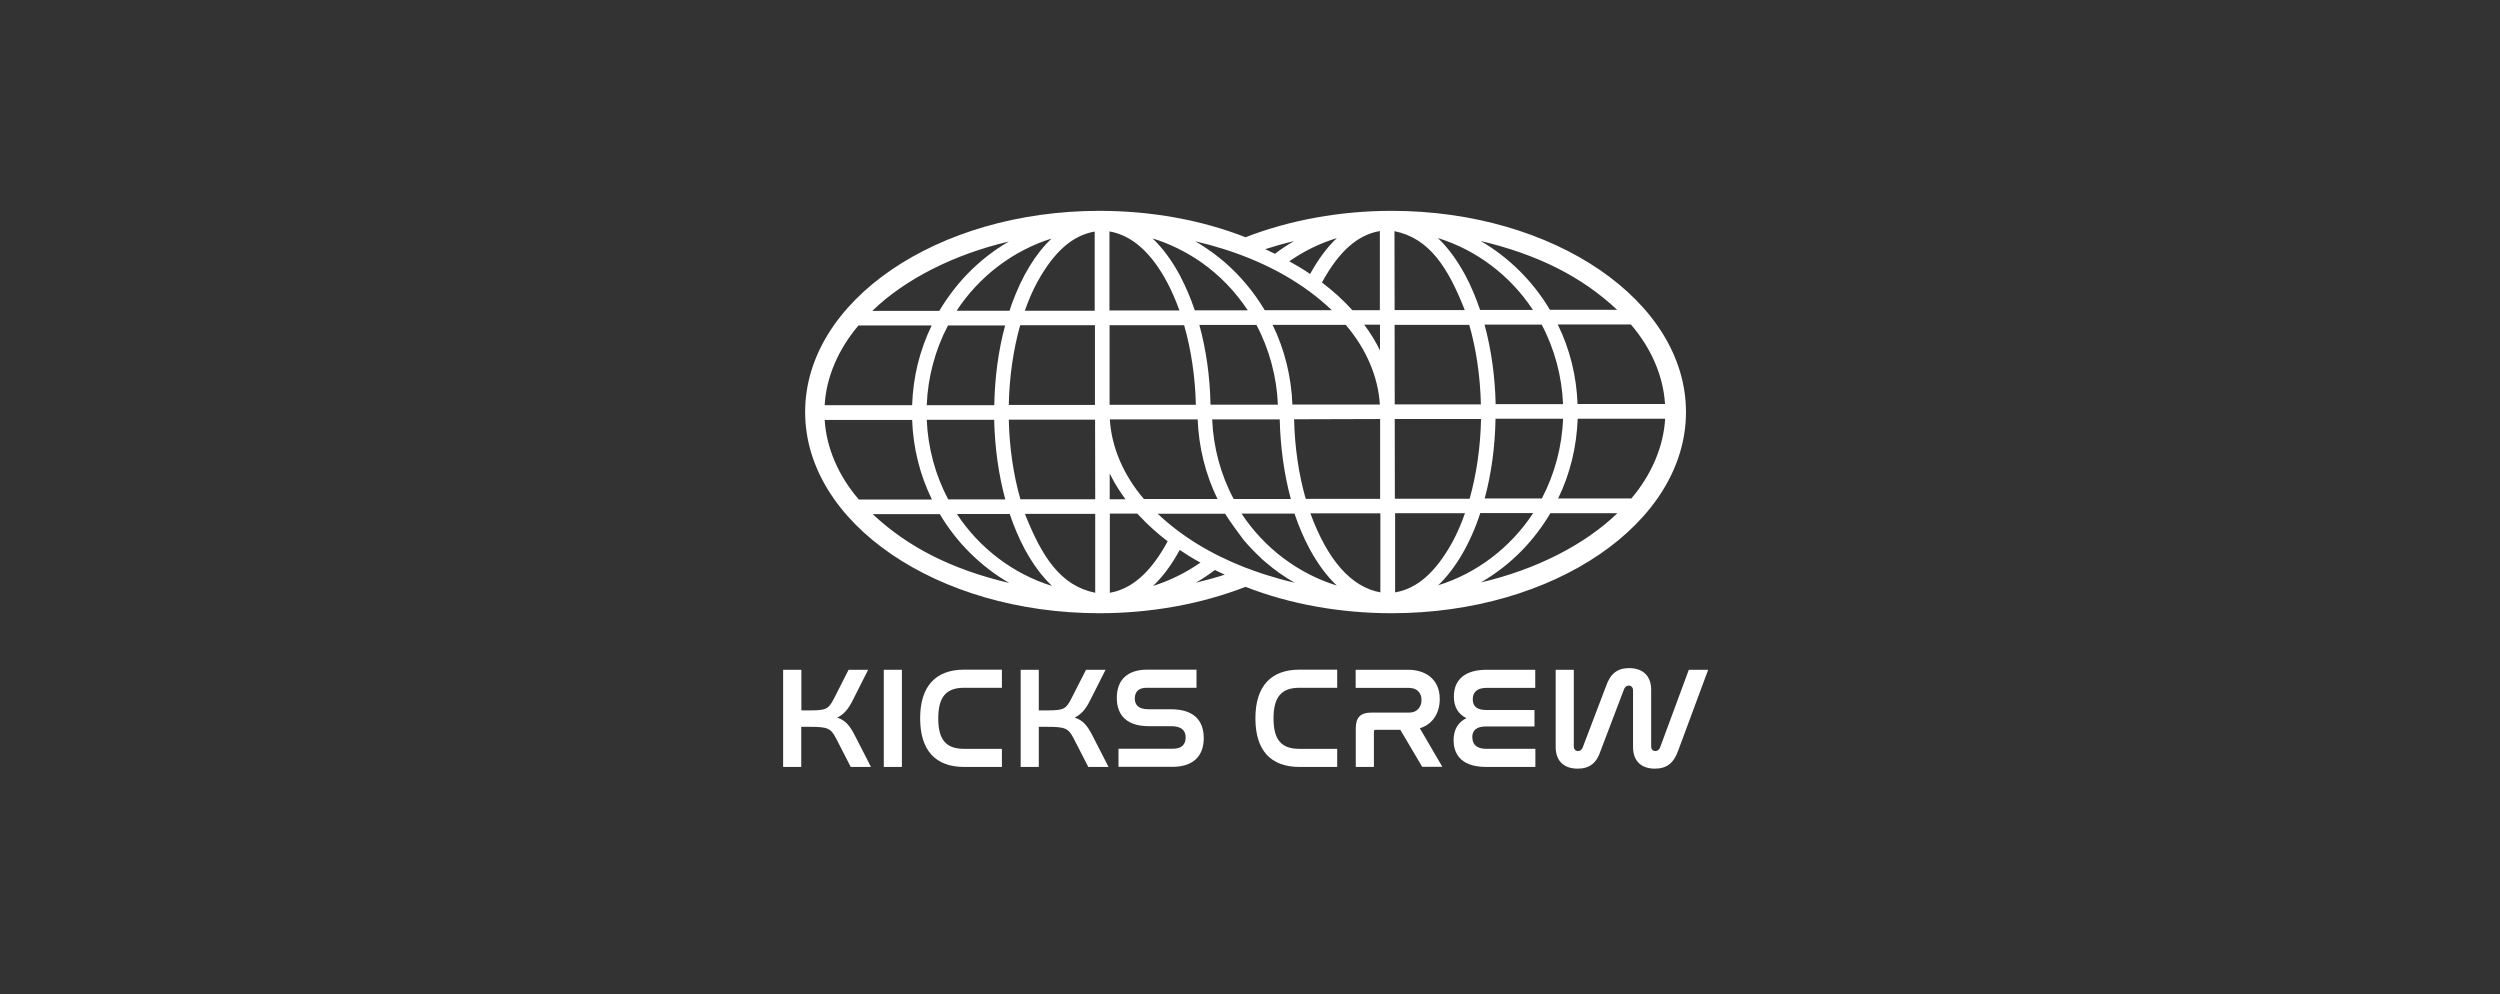 <svg width="166" height="66" viewBox="0 0 166 66" fill="none" xmlns="http://www.w3.org/2000/svg">
<rect x="0" y="0" width="166" height="66" fill="#333333" stroke="none"/>
<g clip-path="url(#clip0_13581_216666)">
<path d="M92.404 14C88.994 14 85.643 14.61 82.705 15.753C79.767 14.601 76.416 14 73.006 14C62.224 14 53.461 19.988 53.461 27.359C53.461 34.73 62.232 40.718 73.006 40.718C76.416 40.718 79.767 40.108 82.705 38.966C85.643 40.117 88.994 40.718 92.404 40.718C103.186 40.718 111.949 34.73 111.949 27.359C111.949 19.988 103.177 14 92.404 14ZM104.75 26.835C104.681 24.971 104.243 23.192 103.435 21.543H108.289C109.646 23.115 110.445 24.979 110.557 26.826H104.75V26.835ZM107.413 34.06C105.222 36.182 101.975 37.823 98.332 38.673C99.337 38.089 100.265 37.368 101.081 36.526C101.794 35.787 102.421 34.962 102.945 34.077H107.413V34.06ZM97.275 34.077C97.035 34.765 96.76 35.392 96.459 35.959C95.334 38.003 94.114 39.077 92.636 39.335V34.077H97.284H97.275ZM102.92 20.581C101.803 18.691 100.196 17.093 98.315 16.002C102.121 16.904 105.033 18.373 107.378 20.572H102.92V20.581ZM98.581 33.106C99.028 31.457 99.269 29.67 99.303 27.806H103.787C103.719 29.653 103.229 31.483 102.378 33.098H98.581V33.106ZM98.341 26.852H92.61L92.602 21.569H97.559C98.023 23.184 98.289 25.005 98.332 26.852H98.341ZM102.361 21.543C103.22 23.158 103.71 24.979 103.787 26.835H99.311C99.269 24.979 99.019 23.201 98.573 21.552H102.361V21.543ZM98.281 20.589C97.997 19.747 97.662 18.957 97.284 18.253C96.734 17.239 96.133 16.431 95.471 15.804C98.031 16.595 100.291 18.296 101.786 20.581H98.281V20.589ZM98.341 27.814C98.306 29.67 98.04 31.491 97.585 33.115H92.619L92.61 27.823H98.341V27.814ZM101.803 34.069C100.308 36.354 98.049 38.072 95.497 38.862C96.64 37.78 97.653 36.045 98.289 34.069H101.803ZM92.593 15.349C94.913 15.821 96.133 17.754 97.224 20.495C97.232 20.529 97.25 20.555 97.258 20.589H92.602L92.593 15.349ZM110.566 27.797C110.463 29.636 109.672 31.509 108.323 33.098H103.461C104.26 31.448 104.689 29.67 104.758 27.806H110.566V27.797ZM81.322 38.158C80.695 38.364 80.05 38.536 79.406 38.691C79.818 38.45 80.222 38.184 80.6 37.9L80.669 37.849C80.875 37.952 81.09 38.055 81.322 38.158ZM79.707 37.359C78.727 38.038 77.679 38.553 76.562 38.906C77.215 38.287 77.808 37.488 78.332 36.517C78.762 36.809 79.225 37.093 79.715 37.359H79.707ZM75.523 34.112L75.677 34.275C76.227 34.859 76.854 35.426 77.533 35.942C76.433 37.978 75.179 39.103 73.693 39.361V34.103H75.523V34.112ZM85.935 27.84L91.64 27.823C91.64 29.06 91.64 31.053 91.64 32.488V33.124H86.7C86.236 31.509 85.969 29.687 85.927 27.832L85.935 27.84ZM88.71 26.861C87.464 26.861 86.227 26.861 85.815 26.861C85.746 25.022 85.299 23.201 84.501 21.569H85.231C86.562 21.569 88.263 21.569 89.354 21.569C90.712 23.149 91.511 25.014 91.622 26.861C91.193 26.861 89.947 26.861 88.71 26.861ZM84.973 27.84C85.016 29.679 85.265 31.5 85.712 33.132H81.915C81.055 31.526 80.566 29.704 80.488 27.849H84.973V27.84ZM83.427 21.577C84.286 23.192 84.775 25.022 84.853 26.869H80.377C80.342 25.014 80.093 23.235 79.638 21.577H83.427ZM85.952 34.094C86.227 34.919 86.545 35.667 86.949 36.431C87.499 37.445 88.1 38.253 88.762 38.88C86.201 38.089 83.933 36.38 82.439 34.103C83.452 34.103 84.973 34.103 85.944 34.103L85.952 34.094ZM90.591 21.56H91.631V23.27C91.347 22.677 90.995 22.11 90.583 21.56H90.591ZM89.801 20.598C89.208 19.945 88.53 19.326 87.782 18.759L87.799 18.716C88.925 16.672 90.145 15.598 91.622 15.34V20.598H89.793H89.801ZM83.985 20.607C83.246 19.369 82.335 18.287 81.279 17.376C81.055 17.187 80.815 16.998 80.566 16.809C80.179 16.526 79.775 16.259 79.363 16.019C80.025 16.174 80.677 16.354 81.305 16.552L81.408 16.586C84.225 17.497 86.597 18.845 88.435 20.598C87.095 20.598 85.239 20.598 83.976 20.598L83.985 20.607ZM79.337 20.615C79.062 19.799 78.753 19.069 78.358 18.313L78.341 18.278C77.791 17.265 77.189 16.457 76.528 15.83C77.671 16.182 78.753 16.715 79.758 17.411C80.969 18.261 82.035 19.361 82.851 20.607H79.346L79.337 20.615ZM73.667 20.624V15.366C75.171 15.624 76.476 16.792 77.542 18.828C77.825 19.369 78.083 19.971 78.315 20.615H73.667V20.624ZM75.961 33.141C74.603 31.56 73.805 29.696 73.693 27.849H79.526C79.595 29.679 80.042 31.5 80.841 33.132C79.956 33.132 78.744 33.132 77.636 33.132H75.961V33.141ZM81.339 34.103C81.691 34.67 82.301 35.478 82.567 35.839C82.928 36.268 83.323 36.68 83.744 37.067H83.727L84.037 37.333C84.638 37.849 85.282 38.304 85.961 38.691C85.317 38.545 84.681 38.364 84.054 38.167L83.667 38.038C83.358 37.935 83.04 37.823 82.739 37.703L82.679 37.686C80.368 36.783 78.418 35.581 76.872 34.112C78.135 34.112 80.222 34.112 81.339 34.112V34.103ZM91.665 39.335C89.724 38.983 88.16 37.213 87.009 34.086H91.657V39.335H91.665ZM88.762 15.813C88.117 16.423 87.533 17.213 86.992 18.192C86.562 17.9 86.098 17.617 85.609 17.351C86.579 16.672 87.636 16.156 88.753 15.813H88.762ZM85.909 16.019C85.471 16.268 85.05 16.552 84.655 16.852C84.44 16.749 84.225 16.646 84.011 16.543C84.629 16.345 85.265 16.165 85.918 16.01L85.909 16.019ZM78.624 21.586C79.088 23.201 79.363 25.031 79.406 26.878H73.676V24.326V21.595H78.633L78.624 21.586ZM74.286 32.505C74.423 32.72 74.578 32.935 74.732 33.15H73.684V31.44C73.865 31.809 74.062 32.161 74.286 32.505ZM61.88 33.167H57.026C55.669 31.595 54.87 29.73 54.758 27.883H60.566C60.635 29.739 61.073 31.517 61.88 33.167ZM68.091 34.198C68.091 34.198 68.074 34.146 68.066 34.12H72.722V39.361C70.403 38.888 69.191 36.955 68.091 34.215V34.198ZM54.758 26.912C54.853 25.074 55.652 23.201 57.001 21.612H61.863C61.064 23.261 60.626 25.04 60.566 26.904H54.758V26.912ZM66.983 26.895C67.018 25.048 67.284 23.218 67.739 21.595H72.705V26.887H66.975L66.983 26.895ZM57.911 20.649C60.102 18.527 63.358 16.887 66.992 16.036C65.978 16.62 65.059 17.342 64.234 18.192C63.53 18.923 62.903 19.747 62.37 20.641H57.903L57.911 20.649ZM67.172 20.211C67.121 20.349 67.078 20.495 67.035 20.632H63.521C65.016 18.347 67.275 16.637 69.827 15.838C68.753 16.852 67.86 18.321 67.172 20.211ZM66.743 21.603C66.296 23.253 66.055 25.031 66.021 26.904H61.536C61.605 25.057 62.095 23.227 62.946 21.612H66.743V21.603ZM68.049 20.632C68.289 19.945 68.564 19.309 68.865 18.751C69.99 16.706 71.21 15.632 72.688 15.375V20.632H68.04H68.049ZM67.043 34.12C67.327 34.962 67.662 35.753 68.04 36.457C68.59 37.471 69.191 38.278 69.853 38.906C67.293 38.115 65.033 36.406 63.538 34.129H67.043V34.12ZM66.013 27.866C66.055 29.73 66.305 31.509 66.751 33.158H62.963C62.103 31.552 61.614 29.722 61.536 27.875H66.013V27.866ZM67.001 38.708C63.195 37.806 60.291 36.337 57.946 34.138H62.404C63.521 36.028 65.128 37.617 67.009 38.708H67.001ZM67.757 33.158C67.293 31.543 67.026 29.722 66.983 27.866H72.713L72.722 33.15H67.765L67.757 33.158Z" fill="white"/>
<path d="M55.591 47.651C56.021 47.437 56.321 47.102 56.613 46.517L57.644 44.473H56.347L55.368 46.397C55.016 47.084 54.852 47.17 53.778 47.17H53.211V44.473H52V50.925H53.203V48.261H53.77C54.955 48.261 55.161 48.356 55.505 49.009L56.476 50.899V50.925H57.833L56.777 48.863C56.442 48.21 56.158 47.832 55.591 47.651Z" fill="white"/>
<path d="M59.886 44.473H58.684V50.925H59.886V44.473Z" fill="white"/>
<path d="M61.098 47.704C61.098 49.809 62.103 50.925 64.019 50.925H66.527V49.723H64.019C62.816 49.723 62.3 49.121 62.3 47.704C62.3 46.286 62.816 45.668 64.019 45.668H66.527V44.465H64.019C62.111 44.465 61.098 45.582 61.098 47.695V47.704Z" fill="white"/>
<path d="M71.356 47.651C71.785 47.437 72.086 47.102 72.378 46.517L73.409 44.473H72.112L71.132 46.397C70.78 47.084 70.617 47.17 69.543 47.17H68.976V44.473H67.773V50.925H68.976V48.261H69.543C70.729 48.261 70.935 48.356 71.279 49.009L72.249 50.899V50.925H73.607L72.55 48.863C72.215 48.21 71.931 47.832 71.365 47.651H71.356Z" fill="white"/>
<path d="M77.739 47.094H76.252C75.651 47.094 75.35 46.853 75.35 46.381C75.35 45.908 75.634 45.668 76.141 45.668H79.448V44.465H76.184C74.878 44.465 74.156 45.126 74.156 46.338C74.156 47.197 74.526 48.219 76.295 48.219H77.773C78.409 48.219 78.727 48.468 78.727 48.967C78.727 49.465 78.426 49.714 77.893 49.714H74.268V50.917H77.859C79.191 50.917 79.929 50.238 79.929 49.01C79.929 48.133 79.551 47.094 77.747 47.094H77.739Z" fill="white"/>
<path d="M83.359 47.704C83.359 49.809 84.365 50.925 86.28 50.925H88.789V49.723H86.28C85.078 49.723 84.562 49.121 84.562 47.704C84.562 46.286 85.078 45.668 86.28 45.668H88.789V44.465H86.28C84.373 44.465 83.359 45.582 83.359 47.695V47.704Z" fill="white"/>
<path d="M95.6 46.423C95.6 44.988 94.517 44.473 93.512 44.473H90.016V45.675H93.547C94.165 45.675 94.388 46.088 94.388 46.474C94.388 46.878 94.165 47.316 93.547 47.316H91.064C90.334 47.316 90.024 47.634 90.024 48.364V50.925H91.227V48.579C91.227 48.493 91.261 48.459 91.347 48.459H92.98L94.423 50.899V50.916H95.772L94.277 48.356C95.11 48.098 95.6 47.376 95.6 46.414V46.423Z" fill="white"/>
<path d="M97.757 48.966C97.757 48.476 98.057 48.236 98.684 48.236H101.889V47.145H98.719C98.083 47.145 97.791 46.921 97.791 46.431C97.791 45.942 98.1 45.675 98.71 45.675H101.94V44.473H98.71C97.31 44.473 96.537 45.1 96.537 46.251C96.537 46.93 96.82 47.419 97.37 47.686C96.812 47.952 96.519 48.459 96.519 49.146C96.519 49.834 96.803 50.925 98.684 50.925H101.949V49.722H98.684C98.083 49.722 97.765 49.456 97.765 48.966H97.757Z" fill="white"/>
<path d="M112.137 44.475L110.23 49.63C110.17 49.784 110.058 49.87 109.912 49.87C109.74 49.87 109.637 49.75 109.637 49.552V45.789C109.637 44.896 109.096 44.363 108.177 44.363C107.395 44.363 106.922 44.733 106.639 45.566L105.092 49.63C105.032 49.784 104.921 49.87 104.783 49.87C104.611 49.87 104.5 49.75 104.5 49.552V44.475H103.297V49.604C103.297 50.514 103.83 51.038 104.757 51.038C105.548 51.038 106.02 50.669 106.287 49.836L107.833 45.772C107.867 45.678 107.962 45.523 108.151 45.523C108.323 45.523 108.434 45.652 108.434 45.849V49.604C108.434 50.514 108.958 51.038 109.886 51.038C110.668 51.038 111.141 50.669 111.433 49.836L113.4 44.535L113.417 44.475H112.128H112.137Z" fill="white"/>
</g>
<defs>
<clipPath id="clip0_13581_216666">
<rect width="61.426" height="37.036" fill="white" transform="translate(52 14)"/>
</clipPath>
</defs>
</svg>

